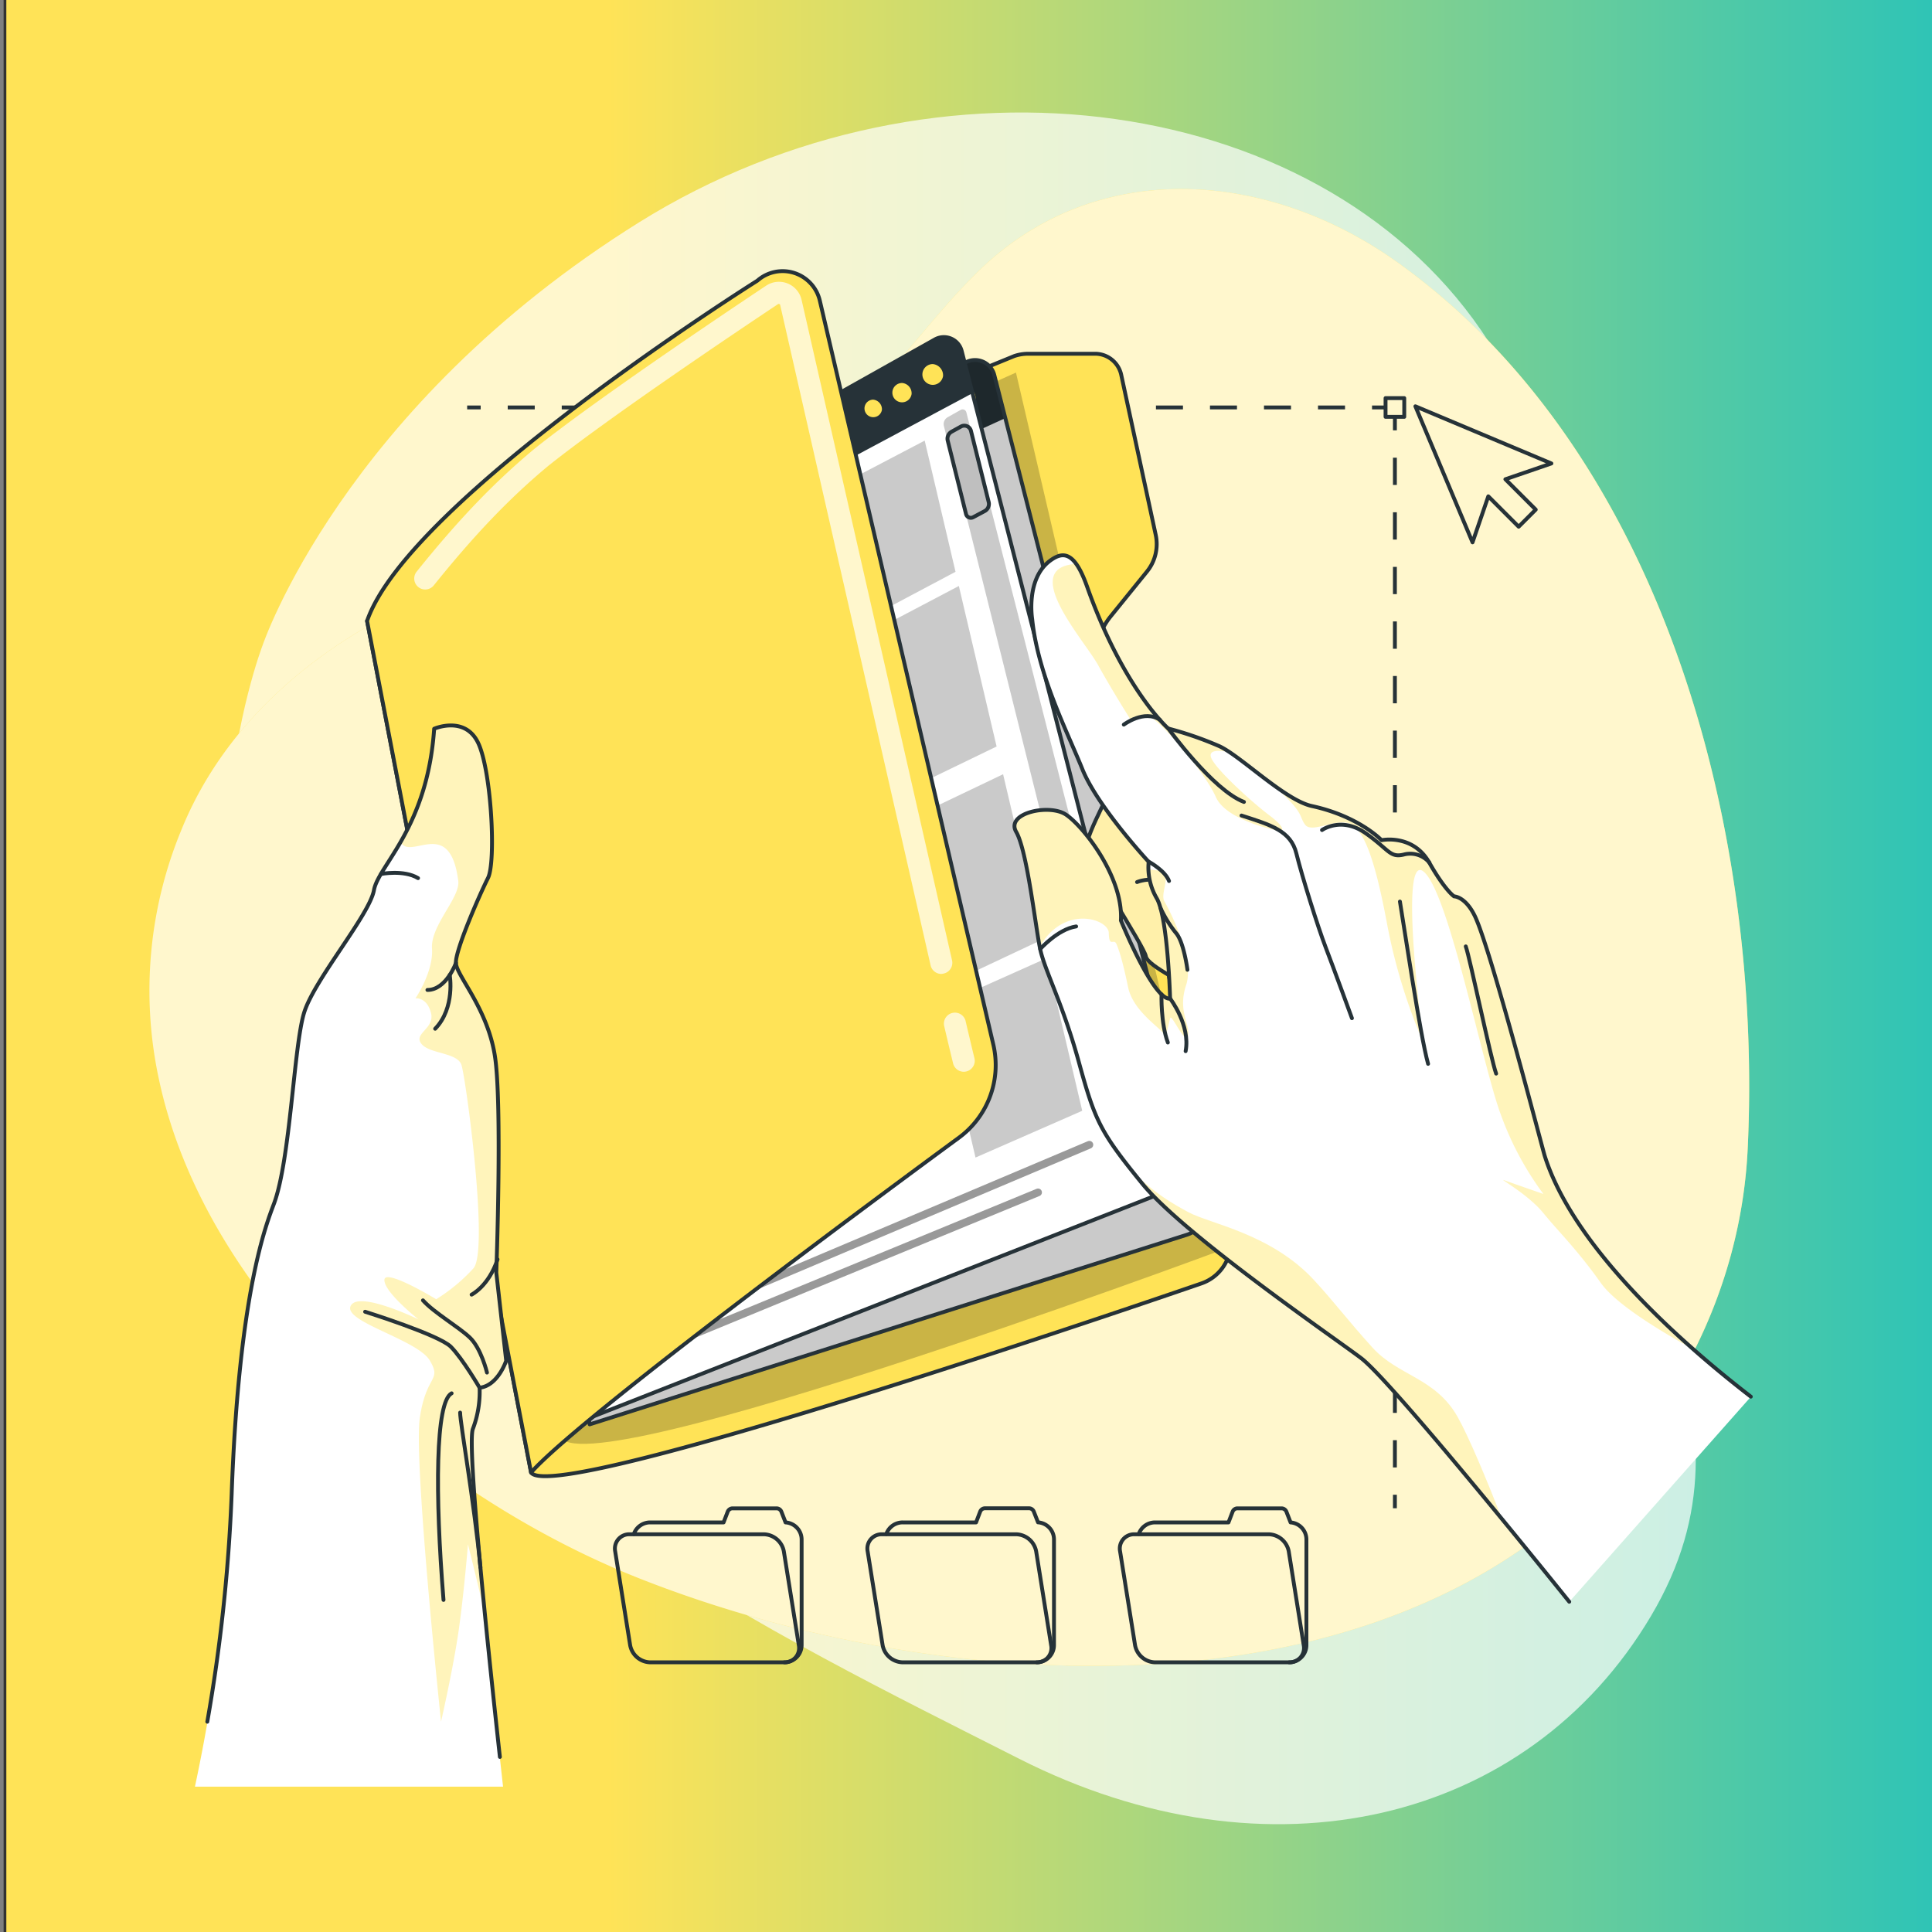 <?xml version="1.0" encoding="UTF-8" standalone="no"?>
<svg
   viewBox="0 0 500 500"
   version="1.1"
   id="svg70"
   sodipodi:docname="Folder-bro.svg"
   inkscape:version="1.3.2 (091e20e, 2023-11-25, custom)"
   xmlns:inkscape="http://www.inkscape.org/namespaces/inkscape"
   xmlns:sodipodi="http://sodipodi.sourceforge.net/DTD/sodipodi-0.dtd"
   xmlns:xlink="http://www.w3.org/1999/xlink"
   xmlns="http://www.w3.org/2000/svg"
   xmlns:svg="http://www.w3.org/2000/svg">
  <rect x="0" y="0" width="500" height="500" fill="#808080" stroke="none"/>
  <sodipodi:namedview
     id="namedview70"
     pagecolor="#ffffff"
     bordercolor="#000000"
     borderopacity="0.25"
     inkscape:showpageshadow="2"
     inkscape:pageopacity="0.0"
     inkscape:pagecheckerboard="0"
     inkscape:deskcolor="#d1d1d1"
     inkscape:zoom="0.777"
     inkscape:cx="106.82111"
     inkscape:cy="367.43887"
     inkscape:window-width="1920"
     inkscape:window-height="991"
     inkscape:window-x="-9"
     inkscape:window-y="-9"
     inkscape:window-maximized="1"
     inkscape:current-layer="svg70" />
  <defs
     id="defs2">
    <linearGradient
       id="linearGradient71"
       inkscape:collect="always">
      <stop
         style="stop-color:#ffe357;stop-opacity:1;"
         offset="0.312"
         id="stop71" />
      <stop
         style="stop-color:#2ec4b6;stop-opacity:1;"
         offset="1"
         id="stop72" />
    </linearGradient>
    <clipPath
       id="freepik--clip-path--inject-3683">
      <path
         d="M307.18,319.55,152.61,368.62,114.77,171.44l-2.15-11.22,137.7-66.63a5.14,5.14,0,0,1,7,3.46l2.85,11.14L311.9,310.78A7.17,7.17,0,0,1,307.18,319.55Z"
         style="fill:#fff;stroke:#263238;stroke-linecap:round;stroke-linejoin:round"
         id="path1" />
    </clipPath>
    <clipPath
       id="freepik--clip-path-2--inject-3683">
      <path
         d="M288.91,201.67s-7.84,14.32-7.76,17.56,15,25.72,15.4,28.27,11.19,7.47,15.13,10.08,8.92-16.31,8.27-29.93S288.91,201.67,288.91,201.67Z"
         style="fill:#fff;stroke:#263238;stroke-linecap:round;stroke-linejoin:round"
         id="path2" />
    </clipPath>
    <linearGradient
       inkscape:collect="always"
       xlink:href="#linearGradient71"
       id="linearGradient72"
       x1="0.937"
       y1="250.643"
       x2="501.637"
       y2="250.643"
       gradientUnits="userSpaceOnUse" />
  </defs>
  <rect
     style="fill:url(#linearGradient72);stroke:#323232;stroke-width:0.7;fill-opacity:1"
     id="rect70"
     width="500"
     height="503.861"
     x="1.287"
     y="-1.287" />
  <g
     id="freepik--background-simple--inject-3683">
    <path
       d="M67.93,167.09s-27.88,72,11.3,144.5S199.11,422.39,263.7,455.14s131.66,16.8,163.53-36.84-11.84-91.93-11.9-168.42,11.45-96.74-30-161.36-143.06-78.93-219.9-31S67.93,167.09,67.93,167.09Z"
       style="fill:#fff;opacity:0.7"
       id="path3" />
    <path
       d="M41.13,279.33a108.7,108.7,0,0,1,5.79-64.5c11.55-28.56,36.37-48.85,64.17-60.69,40.41-17.2,80.08-17.53,112.92-51.25,10.13-10.4,18.63-22.31,29-32.49,30.52-30,75.19-26.4,108.55-2.58,69.58,49.69,94.61,148.11,90.74,229.47-1.73,36.51-19.17,70.49-46.76,94.45-62.4,54.18-168.35,45.07-240,16.78C112.05,387.43,53.68,338.23,41.13,279.33Z"
       style="fill:#FFE357"
       id="path4" />
    <path
       d="M41.13,279.33a108.7,108.7,0,0,1,5.79-64.5c11.55-28.56,36.37-48.85,64.17-60.69,40.41-17.2,80.08-17.53,112.92-51.25,10.13-10.4,18.63-22.31,29-32.49,30.52-30,75.19-26.4,108.55-2.58,69.58,49.69,94.61,148.11,90.74,229.47-1.73,36.51-19.17,70.49-46.76,94.45-62.4,54.18-168.35,45.07-240,16.78C112.05,387.43,53.68,338.23,41.13,279.33Z"
       style="fill:#fff;opacity:0.7"
       id="path5" />
  </g>
  <g
     id="freepik--Line--inject-3683">
    <line
       x1="358.58"
       y1="105.45"
       x2="355.08"
       y2="105.45"
       style="fill:none;stroke:#263238;stroke-linejoin:round"
       id="line5" />
    <line
       x1="348.09"
       y1="105.45"
       x2="127.9"
       y2="105.45"
       style="fill:none;stroke:#263238;stroke-linejoin:round;stroke-dasharray:6.99,6.99"
       id="line6" />
    <line
       x1="124.4"
       y1="105.45"
       x2="120.9"
       y2="105.45"
       style="fill:none;stroke:#263238;stroke-linejoin:round"
       id="line7" />
    <line
       x1="361"
       y1="390.34"
       x2="361"
       y2="386.84"
       style="fill:none;stroke:#263238;stroke-linejoin:round"
       id="line8" />
    <line
       x1="361"
       y1="379.78"
       x2="361"
       y2="114.9"
       style="fill:none;stroke:#263238;stroke-linejoin:round;stroke-dasharray:7.063,7.063"
       id="line9" />
    <line
       x1="361"
       y1="111.37"
       x2="361"
       y2="107.87"
       style="fill:none;stroke:#263238;stroke-linejoin:round"
       id="line10" />
    <rect
       x="358.58"
       y="103.03"
       width="4.84"
       height="4.85"
       style="fill:none;stroke:#263238;stroke-linejoin:round"
       id="rect10" />
  </g>
  <g
     id="freepik--Cursor--inject-3683">
    <polygon
       points="401.5 119.94 366.3 105.15 381.09 140.36 385.17 128.45 393.03 136.31 397.45 131.89 389.59 124.03 401.5 119.94"
       style="fill:none;stroke:#263238;stroke-linecap:round;stroke-linejoin:round"
       id="polygon10" />
  </g>
  <g
     id="freepik--Folders--inject-3683">
    <path
       d="M333.65,430.21H298.91a5.42,5.42,0,0,1-5.16-4.44l-3.87-24.26a3.69,3.69,0,0,1,3.74-4.44h34.75a5.42,5.42,0,0,1,5.16,4.44l3.87,24.26A3.7,3.7,0,0,1,333.65,430.21Z"
       style="fill:none;stroke:#263238;stroke-linecap:round;stroke-linejoin:round"
       id="path10" />
    <path
       d="M333.65,430.21a4.46,4.46,0,0,0,4.45-4.46V398.4A4.44,4.44,0,0,0,334,394l-1.08-2.78a1.37,1.37,0,0,0-1.27-.86H320.26a1.35,1.35,0,0,0-1.26.86L317.93,394h-19a4.47,4.47,0,0,0-4.22,3"
       style="fill:none;stroke:#263238;stroke-linecap:round;stroke-linejoin:round"
       id="path11" />
    <path
       d="M203,430.21H168.24a5.42,5.42,0,0,1-5.16-4.44l-3.87-24.26a3.7,3.7,0,0,1,3.75-4.44H197.7a5.41,5.41,0,0,1,5.16,4.44l3.87,24.26A3.7,3.7,0,0,1,203,430.21Z"
       style="fill:none;stroke:#263238;stroke-linecap:round;stroke-linejoin:round"
       id="path12" />
    <path
       d="M203,430.21a4.46,4.46,0,0,0,4.46-4.46V398.4A4.44,4.44,0,0,0,203.3,394l-1.08-2.78a1.35,1.35,0,0,0-1.26-.86H189.6a1.37,1.37,0,0,0-1.27.86L187.26,394h-19a4.47,4.47,0,0,0-4.22,3"
       style="fill:none;stroke:#263238;stroke-linecap:round;stroke-linejoin:round"
       id="path13" />
    <path
       d="M268.32,430.21H233.58a5.42,5.42,0,0,1-5.16-4.44l-3.87-24.26a3.69,3.69,0,0,1,3.74-4.44H263a5.41,5.41,0,0,1,5.16,4.44l3.87,24.26A3.69,3.69,0,0,1,268.32,430.21Z"
       style="fill:none;stroke:#263238;stroke-linecap:round;stroke-linejoin:round"
       id="path14" />
    <path
       d="M268.32,430.21a4.46,4.46,0,0,0,4.45-4.46V398.4a4.44,4.44,0,0,0-4.13-4.42l-1.09-2.78a1.35,1.35,0,0,0-1.26-.86H254.93a1.35,1.35,0,0,0-1.26.86L252.6,394h-19a4.46,4.46,0,0,0-4.22,3"
       style="fill:none;stroke:#263238;stroke-linecap:round;stroke-linejoin:round"
       id="path15" />
  </g>
  <g
     id="freepik--left-hand--inject-3683">
    <path
       d="M287.42,159.54l9.42-11.63a11.29,11.29,0,0,0,2.26-9.48L290.17,97a6.91,6.91,0,0,0-6.76-5.45H266.1a11.17,11.17,0,0,0-3.62.6L95,160.7l42.44,220.39c6,9,173.4-48.91,173.4-48.91a11.27,11.27,0,0,0,7.39-13.29L284,174.65A17.58,17.58,0,0,1,287.42,159.54Z"
       style="fill:#FFE357;stroke:#263238;stroke-linecap:round;stroke-linejoin:round"
       id="path16" />
    <path
       d="M262.93,96.42l53,227.18s-179.23,66.76-170.79,46.1c0,0-42.65-202.95-39.05-203.7S262.93,96.42,262.93,96.42Z"
       style="fill-opacity:0.7;opacity:0.3"
       id="path17" />
    <path
       d="M307.18,319.55,152.61,368.62,114.77,171.44l-2.15-11.22,137.7-66.63a5.14,5.14,0,0,1,7,3.46l2.85,11.14L311.9,310.78A7.17,7.17,0,0,1,307.18,319.55Z"
       style="fill:#fff"
       id="path18" />
    <g
       style="clip-path:url(#freepik--clip-path--inject-3683)"
       clip-path="url(#freepik--clip-path--inject-3683)"
       id="g23">
      <path
         d="M260.21,108.19,115.88,174.25l-3.26-14,137.7-66.63a5.14,5.14,0,0,1,7,3.46Z"
         style="fill:#263238"
         id="path19" />
      <path
         d="M253,103.3a3.18,3.18,0,0,1-3.19,3.43,3.76,3.76,0,0,1-3.2-3.88,3.17,3.17,0,0,1,3.2-3.43A3.76,3.76,0,0,1,253,103.3Z"
         style="fill:#FFE357;stroke:#263238;stroke-linecap:round;stroke-linejoin:round"
         id="path20" />
      <path
         d="M244.73,107.38a3,3,0,0,1-3,3.18,3.48,3.48,0,0,1-3-3.6,3,3,0,0,1,3-3.18A3.49,3.49,0,0,1,244.73,107.38Z"
         style="fill:#FFE357;stroke:#263238;stroke-linecap:round;stroke-linejoin:round"
         id="path21" />
      <path
         d="M236.94,110.91a2.75,2.75,0,0,1-2.78,3,3.25,3.25,0,0,1-2.77-3.36,2.76,2.76,0,0,1,2.77-3A3.26,3.26,0,0,1,236.94,110.91Z"
         style="fill:#FFE357;stroke:#263238;stroke-linecap:round;stroke-linejoin:round"
         id="path22" />
      <path
         d="M307.18,319.55,152.61,368.62,114.77,171.44l-2.15-11.22,137.7-66.63a5.14,5.14,0,0,1,7,3.46l2.85,11.14L311.9,310.78A7.17,7.17,0,0,1,307.18,319.55Z"
         style="fill-opacity:0.7;opacity:0.3"
         id="path23" />
    </g>
    <path
       d="M307.18,319.55,152.61,368.62,114.77,171.44l-2.15-11.22,137.7-66.63a5.14,5.14,0,0,1,7,3.46l2.85,11.14L311.9,310.78A7.17,7.17,0,0,1,307.18,319.55Z"
       style="fill:none;stroke:#263238;stroke-linecap:round;stroke-linejoin:round"
       id="path24" />
    <path
       d="M298,309.83,145.55,369.7,108.22,175.16,106.1,164.1,241.94,87.85a4.76,4.76,0,0,1,6.95,3l2.8,10.94,51,199A7.73,7.73,0,0,1,298,309.83Z"
       style="fill:#fff;stroke:#263238;stroke-linecap:round;stroke-linejoin:round"
       id="path25" />
    <path
       d="M251.69,101.75,109.31,177.9l-3.21-13.8L241.94,87.85a4.76,4.76,0,0,1,6.95,3Z"
       style="fill:#263238"
       id="path26" />
    <path
       d="M244.56,97.37a3.19,3.19,0,1,1-3.15-3.65A3.43,3.43,0,0,1,244.56,97.37Z"
       style="fill:#FFE357;stroke:#263238;stroke-linecap:round;stroke-linejoin:round"
       id="path27" />
    <path
       d="M236.42,102a3,3,0,1,1-2.92-3.38A3.18,3.18,0,0,1,236.42,102Z"
       style="fill:#FFE357;stroke:#263238;stroke-linecap:round;stroke-linejoin:round"
       id="path28" />
    <path
       d="M228.74,106.1a2.77,2.77,0,1,1-2.74-3.17A3,3,0,0,1,228.74,106.1Z"
       style="fill:#FFE357;stroke:#263238;stroke-linecap:round;stroke-linejoin:round"
       id="path29" />
    <path
       d="M250.08,106.67,295,282.48a1.53,1.53,0,0,1-.86,1.77l-4.1,1.81a1.5,1.5,0,0,1-2.06-1l-43.7-174.8a2.06,2.06,0,0,1,1-2.3l3.38-1.9A1,1,0,0,1,250.08,106.67Z"
       style="fill-opacity:0.7;opacity:0.3"
       id="path30" />
    <path
       d="M246.23,111.75l2.48-1.37a1.77,1.77,0,0,1,2.57,1.12l4.59,18.42a2.08,2.08,0,0,1-1,2.33l-3,1.6A1.28,1.28,0,0,1,250,133l-4.74-19A2.06,2.06,0,0,1,246.23,111.75Z"
       style="fill:#bfbfbf;stroke:#263238;stroke-linecap:round;stroke-linejoin:round"
       id="path31" />
    <line
       x1="268.65"
       y1="308.59"
       x2="170.43"
       y2="349.04"
       style="fill:none;stroke:#000;stroke-linecap:round;stroke-linejoin:round;stroke-width:2px;opacity:0.4"
       id="line31" />
    <line
       x1="281.93"
       y1="296.26"
       x2="157.16"
       y2="349.04"
       style="fill:none;stroke:#000;stroke-linecap:round;stroke-linejoin:round;stroke-width:2px;opacity:0.4"
       id="line32" />
    <polygon
       points="269.67 243.19 259.6 200.37 232.32 213.41 242.29 256.08 269.67 243.19"
       style="fill-opacity:0.7;opacity:0.3"
       id="polygon32" />
    <polygon
       points="221.19 165.84 230.67 206.38 257.92 193.19 248.15 151.65 221.19 165.84"
       style="fill-opacity:0.7;opacity:0.3"
       id="polygon33" />
    <polygon
       points="247.29 147.98 239.31 114.03 212.38 128.14 220.36 162.27 247.29 147.98"
       style="fill-opacity:0.7;opacity:0.3"
       id="polygon34" />
    <polygon
       points="243.28 260.31 252.46 299.57 280.08 287.47 270.8 248 243.28 260.31"
       style="fill-opacity:0.7;opacity:0.3"
       id="polygon35" />
    <path
       d="M95,160.7l42.44,220.39c13.59-15.51,110.62-86.58,110.62-86.58a23.31,23.31,0,0,0,9.05-24L212.18,77.85A9.89,9.89,0,0,0,196,72.64S105.74,129.33,95,160.7Z"
       style="fill:#FFE357;stroke:#263238;stroke-linecap:round;stroke-linejoin:round"
       id="path35" />
    <g
       style="opacity:0.7"
       id="g36">
      <path
         d="M249.42,277.37a2.84,2.84,0,0,1-2.76-2.18q-1.16-4.72-2.26-9.46a2.85,2.85,0,1,1,5.54-1.3c.74,3.15,1.48,6.29,2.24,9.42a2.84,2.84,0,0,1-2.09,3.44A3.07,3.07,0,0,1,249.42,277.37Z"
         style="fill:#fff"
         id="path36" />
    </g>
    <g
       style="opacity:0.7"
       id="g37">
      <path
         d="M243.61,252.05a2.84,2.84,0,0,1-2.77-2.21L201.91,78.94a.32.32,0,0,0-.21-.25.33.33,0,0,0-.32,0c-10,6.66-43.81,29.34-59.49,41.88-10,8.31-19.13,17.87-29.63,30.93a2.84,2.84,0,0,1-4.43-3.56c10.74-13.38,20.14-23.18,30.47-31.78,15.46-12.37,47.06-33.63,59.93-42.2a6,6,0,0,1,9.23,3.69l38.93,170.89a2.85,2.85,0,0,1-2.15,3.41A2.7,2.7,0,0,1,243.61,252.05Z"
         style="fill:#fff"
         id="path37" />
    </g>
    <path
       d="M130.19,462.39c-1.34-12.08-3.15-28.86-4.72-44.85-2.28-23.35-4.06-45-3.1-47.69a27,27,0,0,0,1.76-10.69c4.76-.52,6.89-7,6.89-7l-2.56-22.81s1.59-43.69-.36-56.09-9.93-20.73-10.09-24,6.21-17.82,8.3-22,.89-27.54-2.49-34.85a7.6,7.6,0,0,0-3.82-4c-3.56-1.59-7.62.19-7.62.19A65.25,65.25,0,0,1,103.66,218h0c-3.28,5.7-6.31,9.38-6.86,12.39-1.17,6.44-15.38,23.06-18.07,31.66S75.18,299.87,71,311.39c-2,5.42-9.13,22.7-11,75.39a450.83,450.83,0,0,1-9.55,75.61Z"
       style="fill:#fff"
       id="path38" />
    <path
       d="M126.31,227.23c-2.09,4.15-8.46,18.67-8.3,22s8.12,11.62,10.09,24,.36,56.09.36,56.09L131,352.14s-2.13,6.5-6.89,7a27,27,0,0,1-1.76,10.69c-1,2.73.82,24.34,3.1,47.69-2.38-10.08-4.34-17.86-4.34-17.86s-1,12.4-2.39,22.19-4.58,23.71-4.58,23.71-7.15-67.39-5.49-78.65,5.76-9.41,2.59-14.8S88.86,342.08,90.74,338s16.91,3.15,17.54,3.44c-.51-.41-8.87-7.1-8.8-10.2s13.41,5,13.41,5a45.62,45.62,0,0,0,9.64-8c4.07-4.68-2-49.45-3.12-52.68s-8.29-2.77-10.38-5.46,3.59-3.89,2.5-8-4-3.74-4-3.74,4.69-6.87,4.27-12.86,7.36-13.21,6.8-17.53c-2.18-16.82-12.2-5.23-14.92-10h0a65.25,65.25,0,0,0,8.72-29.37s4.06-1.78,7.62-.19a7.6,7.6,0,0,1,3.82,4C127.2,199.69,128.41,223.07,126.31,227.23Z"
       style="fill:#FFE357;opacity:0.4"
       id="path39" />
    <path
       d="M53.65,445.58a439,439,0,0,0,6.3-58.8c1.89-52.69,9-70,11-75.39,4.21-11.51,5.09-40.76,7.77-49.36s16.9-25.22,18.06-31.66,13.84-16.07,15.58-41.77c0,0,8.05-3.53,11.44,3.78s4.59,30.69,2.49,34.85-8.47,18.67-8.3,22,8.12,11.62,10.08,24,.37,56.1.37,56.1L131,352.14s-2.12,6.5-6.88,7a27,27,0,0,1-1.75,10.68c-1.51,4.24,3.58,53.81,7,84.87"
       style="fill:none;stroke:#263238;stroke-linecap:round;stroke-linejoin:round"
       id="path40" />
    <path
       d="M118,249.2s-2.51,7-7.38,7"
       style="fill:none;stroke:#263238;stroke-linecap:round;stroke-linejoin:round"
       id="path41" />
    <path
       d="M116.39,252.33s1.48,8.5-3.77,13.91"
       style="fill:none;stroke:#263238;stroke-linecap:round;stroke-linejoin:round"
       id="path42" />
    <path
       d="M98.59,226.19s5.9-1.16,9.6,1.07"
       style="fill:none;stroke:#263238;stroke-linecap:round;stroke-linejoin:round"
       id="path43" />
    <path
       d="M94.49,339.48s19.17,6,22.2,9.07,7.44,10.61,7.44,10.61"
       style="fill:none;stroke:#263238;stroke-linecap:round;stroke-linejoin:round"
       id="path44" />
    <path
       d="M109.46,336.53c2.82,3.17,9.12,6.79,12.1,9.6s4.47,9.09,4.47,9.09"
       style="fill:none;stroke:#263238;stroke-linecap:round;stroke-linejoin:round"
       id="path45" />
    <path
       d="M122.05,335.05s4.43-2.19,6.71-9.13"
       style="fill:none;stroke:#263238;stroke-linecap:round;stroke-linejoin:round"
       id="path46" />
    <path
       d="M116.88,360.59c-4.2,2.12-4.31,26.2-2.1,53.47"
       style="fill:none;stroke:#263238;stroke-linecap:round;stroke-linejoin:round"
       id="path47" />
    <path
       d="M119.08,365.58c0,2.66,3.61,23,5.26,40.06"
       style="fill:none;stroke:#263238;stroke-linecap:round;stroke-linejoin:round"
       id="path48" />
  </g>
  <g
     id="freepik--right-hand--inject-3683">
    <path
       d="M288.91,201.67s-7.84,14.32-7.76,17.56,15,25.72,15.4,28.27,11.19,7.47,15.13,10.08,8.92-16.31,8.27-29.93S288.91,201.67,288.91,201.67Z"
       style="fill:#fff"
       id="path49" />
    <g
       style="clip-path:url(#freepik--clip-path-2--inject-3683)"
       clip-path="url(#freepik--clip-path-2--inject-3683)"
       id="g50">
      <path
         d="M288.91,201.67s-7.84,14.32-7.76,17.56,15,25.72,15.4,28.27,11.19,7.47,15.13,10.08,8.92-16.31,8.27-29.93S288.91,201.67,288.91,201.67Z"
         style="fill:#FFE357;opacity:0.5"
         id="path50" />
    </g>
    <path
       d="M288.91,201.67s-7.84,14.32-7.76,17.56,15,25.72,15.4,28.27,11.19,7.47,15.13,10.08,8.92-16.31,8.27-29.93S288.91,201.67,288.91,201.67Z"
       style="fill:none;stroke:#263238;stroke-linecap:round;stroke-linejoin:round"
       id="path51" />
    <path
       d="M294.27,228.28s7.7-3.5,16.08,5.83"
       style="fill:none;stroke:#263238;stroke-linecap:round;stroke-linejoin:round"
       id="path52" />
    <path
       d="M453.15,361.45l-47,53.08s-7.73-9.63-17.4-21.4c-13.75-16.71-31.41-37.74-36.41-41.57-6.1-4.69-45.75-31.8-56.71-45.23-1.57-1.93-2.94-3.63-4.15-5.19h0c-7.23-9.32-8.67-13.32-12.26-26.32-4.19-15.2-8.81-23.59-10-29.21,0-.17-.07-.34-.1-.53-1.21-6.23-3.33-25-6.09-29.77-2.84-4.92,8.44-7.3,12.74-4.56s15,16,14.35,27.48c0,0,8.43,20.77,12.73,20.21,0,0-.56-20.81-3.42-25.89a16.85,16.85,0,0,1-2.2-7.6,10,10,0,0,1,.06-1.93s-13.25-14.3-17.15-23.93-11.54-24.45-13-38.87c0,0-1.72-10.37,4.57-15.07,2.39-1.79,4.6-2.3,6.83.8a23.91,23.91,0,0,1,2.79,5.85c9.41,26.56,21,36.74,21,36.74a89.74,89.74,0,0,1,13.29,4.6,21.92,21.92,0,0,1,2.72,1.61h0c2.47,1.66,5.47,4.06,8.57,6.42,4.46,3.39,9.11,6.67,12.6,7.44,12.17,2.64,18,8.82,18,8.82s8.08-1.72,12.35,5.8c4.15,7.28,6.43,8.73,6.43,8.73s3.05,0,5.5,5.38c4.32,9.44,17.3,59.72,17.94,61.75,5.22,16.63,20.74,34.48,38.5,50.12h0C443.14,353.49,448.14,357.58,453.15,361.45Z"
       style="fill:#fff"
       id="path53" />
    <path
       d="M318.39,194.76h0Z"
       style="fill:#FFE357;opacity:0.4"
       id="path54" />
    <path
       d="M331.47,215.14s-14.06-2.53-16.83-8.91-14.54-20-17.36-20.88a4.44,4.44,0,0,0-4.57,1.08s-4.88-7.7-8.55-14.35c-3.48-6.32-20.7-25.27-5.63-26.13a23.91,23.91,0,0,1,2.79,5.85c9.41,26.56,21,36.74,21,36.74a89.74,89.74,0,0,1,13.29,4.6,21.92,21.92,0,0,1,2.72,1.61c-.36-.09-6-1.49-4.87,1.39s10.3,11.28,15.12,14.92S331.47,215.14,331.47,215.14Z"
       style="fill:#FFE357;opacity:0.4"
       id="path55" />
    <path
       d="M438.3,349.22c-7.95-4.35-20-11.54-24-17.19-6.18-8.7-10.77-13.06-14.89-18.1s-11.92-9.16-10.09-8.48S399.43,309,399.43,309a79.87,79.87,0,0,1-11-20.49c-4.81-12.83-13.57-58-20.08-63s0,44.28,0,44.28a146.21,146.21,0,0,1-9.25-30c-3-16.2-5.7-24.15-9.22-26.34s-10.26,2.42-12.1,0,.24-3.31-10.82-12.25c4.46,3.39,9.11,6.67,12.6,7.44,12.17,2.64,18,8.82,18,8.82s8.08-1.72,12.35,5.8c4.15,7.28,6.43,8.73,6.43,8.73s3.05,0,5.5,5.38c4.32,9.44,17.3,59.72,17.94,61.75C405,315.73,420.54,333.58,438.3,349.22Z"
       style="fill:#FFE357;opacity:0.4"
       id="path56" />
    <path
       d="M307.48,268c-.52,3-4.3-5.86-4.64-4.49s-1.37,5.89-1.43,4.49-8.08-5.86-9.46-12.51-2.29-9.48-3-11.15-1.91,1.11-2-2.92c-.07-3.61-11.69-7.41-17.88,3.66-1.21-6.23-3.33-25-6.09-29.77-2.84-4.92,8.44-7.3,12.74-4.56s15,16,14.35,27.48c0,0,8.43,20.77,12.73,20.21,0,0-.56-20.81-3.42-25.89a16.85,16.85,0,0,1-2.2-7.6l4.19.57c1.13,2.48-1.08,6,0,7.8s7.86,14.82,5.61,21.57S308,265,307.48,268Z"
       style="fill:#FFE357;opacity:0.4"
       id="path57" />
    <path
       d="M388.72,393.13c-13.75-16.71-31.41-37.74-36.41-41.57-6.1-4.69-45.75-31.8-56.71-45.23-1.57-1.93-2.94-3.63-4.15-5.19,5.84,7.13,13,10.88,16.08,12.56,5.5,3,21.43,5.54,32.55,17.6,5.4,5.86,8.48,10.13,15.12,17.46s16.27,7.79,22,17.88C380.07,371.7,384.84,383.09,388.72,393.13Z"
       style="fill:#FFE357;opacity:0.4"
       id="path58" />
    <path
       d="M406.12,414.53s-45.3-56.44-53.81-63c-6.1-4.68-45.75-31.8-56.71-45.23S283.38,290,279.19,274.81s-8.8-23.58-10-29.21-3.35-25.38-6.19-30.29,8.44-7.3,12.74-4.57,15,16,14.35,27.49c0,0,8.43,20.77,12.73,20.21,0,0-.56-20.81-3.42-25.89a15.85,15.85,0,0,1-2.13-9.52S284,208.72,280.13,199.09s-11.54-24.45-13-38.87c0,0-1.71-10.36,4.58-15.07,3.38-2.53,6.38-2.5,9.62,6.65,9.42,26.56,21,36.74,21,36.74a89.74,89.74,0,0,1,13.29,4.6c5.6,2.63,17,14,23.92,15.47,12.16,2.65,18,8.83,18,8.83s8.08-1.72,12.35,5.8c4.14,7.28,6.43,8.74,6.43,8.74s3,0,5.5,5.37c4.32,9.44,17.3,59.72,17.94,61.75,6.65,21.17,30,44.31,53.35,62.35"
       style="fill:none;stroke:#263238;stroke-linecap:round;stroke-linejoin:round"
       id="path59" />
    <path
       d="M302.36,188.54s11.51,15.94,19.57,19"
       style="fill:none;stroke:#263238;stroke-linecap:round;stroke-linejoin:round"
       id="path60" />
    <path
       d="M321.3,211.06c7.76,2.49,12.77,4,14.2,9.82s5.58,19.08,7.58,24.28,6.8,18.35,6.8,18.35"
       style="fill:none;stroke:#263238;stroke-linecap:round;stroke-linejoin:round"
       id="path61" />
    <path
       d="M302.84,258.44s5.28,6.87,4,13.6"
       style="fill:none;stroke:#263238;stroke-linecap:round;stroke-linejoin:round"
       id="path62" />
    <path
       d="M300.6,257.33s-.23,7.47,1.64,12.47"
       style="fill:none;stroke:#263238;stroke-linecap:round;stroke-linejoin:round"
       id="path63" />
    <path
       d="M297.29,223s4.24,2.28,5.25,5"
       style="fill:none;stroke:#263238;stroke-linecap:round;stroke-linejoin:round"
       id="path64" />
    <path
       d="M300.37,235.06a30.57,30.57,0,0,0,3.94,6.36c2.05,2.25,3,9.56,3,9.56"
       style="fill:none;stroke:#263238;stroke-linecap:round;stroke-linejoin:round"
       id="path65" />
    <path
       d="M269.21,245.6s4.57-5.14,9.29-5.84"
       style="fill:none;stroke:#263238;stroke-linecap:round;stroke-linejoin:round"
       id="path66" />
    <path
       d="M290.84,187.53s5.32-4,9.35-1.23"
       style="fill:none;stroke:#263238;stroke-linecap:round;stroke-linejoin:round"
       id="path67" />
    <path
       d="M379.34,244.93c1.06,2.91,6.5,29.19,7.86,32.92"
       style="fill:none;stroke:#263238;stroke-linecap:round;stroke-linejoin:round"
       id="path68" />
    <path
       d="M342.14,214.81s5-3.58,11.26.81,6.27,6.51,10.13,5.48a6.5,6.5,0,0,1,6.4,2.14"
       style="fill:none;stroke:#263238;stroke-linecap:round;stroke-linejoin:round"
       id="path69" />
    <path
       d="M362.3,233.32c1,5.89,5.24,34.72,7.29,42"
       style="fill:none;stroke:#263238;stroke-linecap:round;stroke-linejoin:round"
       id="path70" />
  </g>
</svg>
